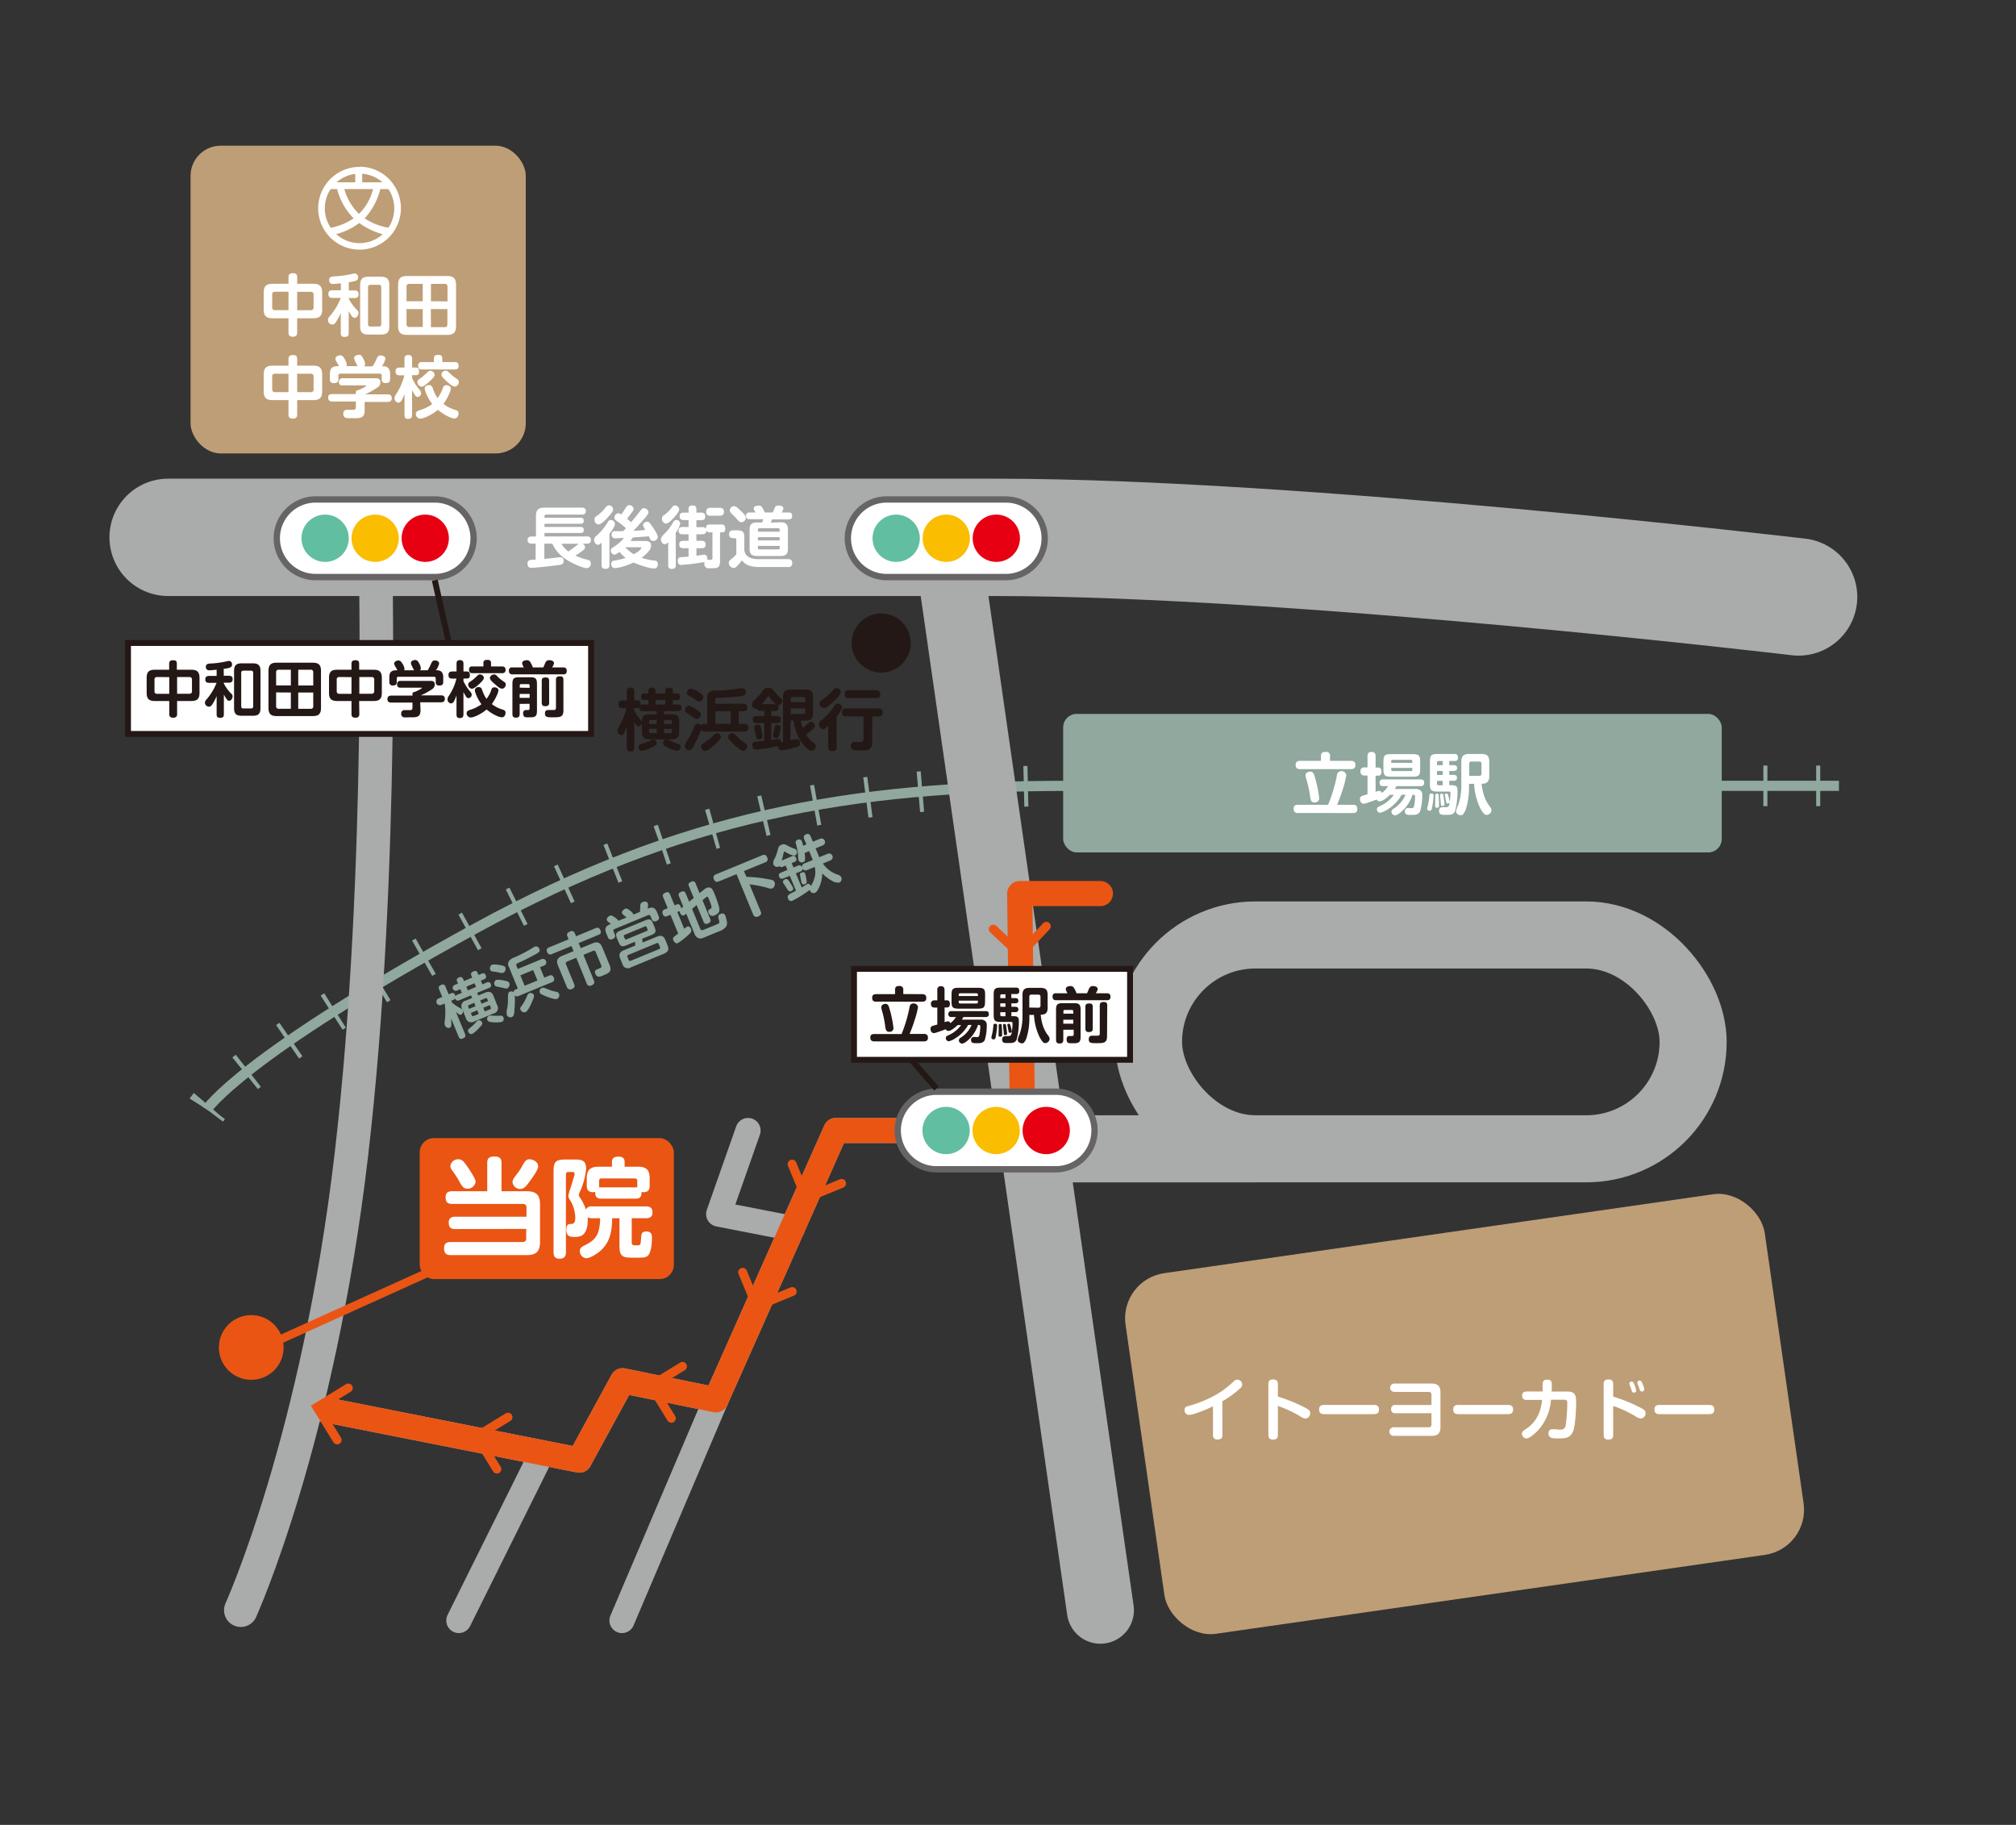 <svg xmlns="http://www.w3.org/2000/svg" viewBox="0 0 580.51 525.45"><rect x="0" y="0" width="580.51" height="525.45" fill="#333333" stroke="none"/><defs><style>.cls-1,.cls-10,.cls-12,.cls-2,.cls-20,.cls-3,.cls-5,.cls-6,.cls-7,.cls-9{fill:none;}.cls-1,.cls-5,.cls-6,.cls-7{stroke:#aaabab;}.cls-1,.cls-10,.cls-5,.cls-6,.cls-7,.cls-9{stroke-linecap:round;}.cls-1,.cls-9{stroke-linejoin:round;stroke-width:7.24px;}.cls-2,.cls-3{stroke:#90a89e;}.cls-10,.cls-12,.cls-13,.cls-2,.cls-20,.cls-3,.cls-5,.cls-6,.cls-7{stroke-miterlimit:10;}.cls-2{stroke-width:2.93px;}.cls-3{stroke-width:11.7px;stroke-dasharray:1.17 14.04;}.cls-4{fill:#90a89e;}.cls-5{stroke-width:33.79px;}.cls-6{stroke-width:19.31px;}.cls-7{stroke-width:9.66px;}.cls-8{fill:#be9e76;}.cls-10,.cls-12,.cls-9{stroke:#ea5514;}.cls-10{stroke-width:2.56px;}.cls-11{fill:#ea5514;}.cls-12{stroke-width:2.41px;}.cls-13,.cls-14{fill:#fff;}.cls-13,.cls-20{stroke:#231815;}.cls-13{stroke-width:1.69px;}.cls-15{fill:#666464;}.cls-16{fill:#61bea1;}.cls-17{fill:#fabd00;}.cls-18{fill:#e60012;}.cls-19{fill:#231815;}.cls-20{stroke-width:1.7px;}</style></defs><g id="デザイン"><polyline class="cls-1" points="228.12 353.7 206.94 349.57 215.4 325.51"/><line class="cls-1" x1="206.14" y1="403.06" x2="179.1" y2="466.6"/><line class="cls-1" x1="155.29" y1="419.97" x2="132.12" y2="466.6"/><path class="cls-2" d="M59.55,319.44s9.56-15.09,77.73-52.32c58.88-32.16,107.2-40.85,170.79-40.85H529.53"/><path class="cls-3" d="M59.55,319.44s9.56-15.09,77.73-52.32c58.88-32.16,107.2-40.85,170.79-40.85H529.53"/><rect class="cls-4" x="306.14" y="205.56" width="189.64" height="39.88" rx="3.89"/><path class="cls-5" d="M48.41,154.72H286.84c86.56,0,231.07,17.16,231.07,17.16"/><line class="cls-6" x1="272.43" y1="154.62" x2="316.86" y2="463.63"/><path class="cls-7" d="M108,154.72s2.8,95.23-6.8,177.57S69.34,463.63,69.34,463.63"/><polyline class="cls-1" points="89.61 405.12 166.82 420.41 179.28 397.57 206.14 403.06 240.67 325.51 280.03 325.51"/><rect class="cls-6" x="330.72" y="269.21" width="156.82" height="61.57" rx="30.78"/><line class="cls-6" x1="361.5" y1="330.78" x2="301.47" y2="330.78"/><rect class="cls-8" x="328.77" y="354.67" width="185.94" height="104.9" rx="13.13" transform="translate(-53.65 64.17) rotate(-8.18)"/><rect class="cls-8" x="54.87" y="41.95" width="96.53" height="88.61" rx="8.69"/><polyline class="cls-9" points="316.86 257.29 293.63 257.29 294.45 325.51 293.65 325.51 240.67 325.51 206.14 403.06 179.28 397.57 166.82 420.41 95.8 406.34"/><polyline class="cls-10" points="286.01 267.53 293.71 274.77 301.29 266.71"/><polyline class="cls-10" points="228.08 335.19 232.11 344.96 242.34 340.74"/><polyline class="cls-10" points="213.85 366.33 217.88 376.1 228.12 371.88"/><polyline class="cls-10" points="196.53 393.42 187.52 398.95 193.31 408.38"/><polyline class="cls-10" points="146.29 408.04 137.28 413.57 143.08 423"/><polyline class="cls-10" points="100.3 399.64 91.29 405.17 97.09 414.61"/><circle class="cls-11" cx="72.35" cy="387.98" r="9.32"/><rect class="cls-11" x="120.85" y="327.7" width="73.18" height="40.59" rx="4.09"/><line class="cls-12" x1="124.91" y1="365.67" x2="78.79" y2="386.53"/></g><g id="文字"><rect class="cls-13" x="245.91" y="278.97" width="79.49" height="26.18"/><path class="cls-14" d="M90.87,166.15a11.17,11.17,0,0,1,0-22.34H125.2a11.17,11.17,0,0,1,0,22.34Z"/><path class="cls-15" d="M125.2,144.72a10.26,10.26,0,0,1,0,20.52H90.87a10.26,10.26,0,0,1,0-20.52H125.2m0-1.82H90.87A12.11,12.11,0,0,0,78.79,155h0a12.11,12.11,0,0,0,12.08,12.08H125.2A12.11,12.11,0,0,0,137.28,155h0A12.11,12.11,0,0,0,125.2,142.9Z"/><circle class="cls-16" cx="93.62" cy="154.98" r="6.81"/><circle class="cls-17" cx="108.03" cy="154.98" r="6.81"/><circle class="cls-18" cx="122.45" cy="154.98" r="6.81"/><path class="cls-14" d="M255.31,166.15a11.17,11.17,0,0,1,0-22.34h34.34a11.17,11.17,0,1,1,0,22.34Z"/><path class="cls-15" d="M289.65,144.72a10.26,10.26,0,0,1,0,20.52H255.31a10.26,10.26,0,1,1,0-20.52h34.34m0-1.82H255.31A12.11,12.11,0,0,0,243.23,155h0a12.11,12.11,0,0,0,12.08,12.08h34.34A12.11,12.11,0,0,0,301.73,155h0a12.12,12.12,0,0,0-12.08-12.08Z"/><circle class="cls-16" cx="258.06" cy="154.98" r="6.81"/><circle class="cls-17" cx="272.48" cy="154.98" r="6.81"/><circle class="cls-18" cx="286.89" cy="154.98" r="6.81"/><path class="cls-14" d="M269.67,336.68a11.17,11.17,0,0,1,0-22.34H304a11.17,11.17,0,0,1,0,22.34Z"/><path class="cls-15" d="M304,315.25a10.26,10.26,0,0,1,0,20.52H269.67a10.26,10.26,0,0,1,0-20.52H304m0-1.82H269.67a12.11,12.11,0,0,0-12.08,12.08h0a12.12,12.12,0,0,0,12.08,12.08H304a12.11,12.11,0,0,0,12.08-12.08h0A12.11,12.11,0,0,0,304,313.43Z"/><circle class="cls-16" cx="272.43" cy="325.51" r="6.81"/><circle class="cls-17" cx="286.84" cy="325.51" r="6.81"/><circle class="cls-18" cx="301.26" cy="325.51" r="6.81"/><path class="cls-19" d="M261.92,289.93a1.05,1.05,0,0,1,1.13-1,1.17,1.17,0,0,1,1.28,1.1,23.24,23.24,0,0,1-1,3.81c-.45,1.49-.82,2.4-1.4,3.86h4.1c.77,0,1.17.29,1.17,1.1s-.47,1.05-1.17,1.05H251.78c-.78,0-1.17-.32-1.17-1.12s.46-1,1.17-1h7.83A40.47,40.47,0,0,0,261.92,289.93Zm3.64-3.68c.77,0,1.17.32,1.17,1.12s-.47,1.05-1.17,1.05H252.31c-.77,0-1.17-.31-1.17-1.12s.45-1.05,1.17-1.05h5.42V285c0-.88.44-1.11,1.26-1.11A1,1,0,0,1,260.1,285v1.22Zm-9.42,4.22a32.43,32.43,0,0,1,1.14,5.55,1.08,1.08,0,0,1-1.19,1.08c-.88,0-1.07-.43-1.26-2.12a30.1,30.1,0,0,0-1-4.44,2.73,2.73,0,0,1-.07-.51c0-.63.67-1,1.21-1C255.74,289.07,255.91,289.66,256.14,290.47Z"/><path class="cls-19" d="M275.29,298.82a5.94,5.94,0,0,1-2.09,1,.91.91,0,0,1-.85-.93c0-.44.26-.59.61-.75a8.85,8.85,0,0,0,3.8-3h-1a9.29,9.29,0,0,1-1.68,1.35,2.08,2.08,0,0,1-1,.35.84.84,0,0,1-.77-.5c-.33.15-1.41.55-2.27.83a5.85,5.85,0,0,1-1.1.3c-.69,0-1-.63-1-1.25a.79.79,0,0,1,.57-.82c.35-.12.84-.24,1.39-.4v-4.89h-.83c-.7,0-1-.4-1-1.08a.92.92,0,0,1,1-1h.83v-3a.94.94,0,0,1,1.08-1.07c.72,0,1,.41,1,1.07v3h.73c.56,0,.82.43.82,1,0,.8-.4,1.06-.82,1.06H272v4.24a3.24,3.24,0,0,1,.91-.25.73.73,0,0,1,.75.53,6.79,6.79,0,0,0,1.61-1.77H274c-.58,0-.93-.24-.93-.85s.35-.86.93-.86h9.82c.57,0,.92.24.92.86s-.35.85-.92.85H277.4a4.44,4.44,0,0,1-.42.74h5.22a2,2,0,0,1,1.45.37,1.43,1.43,0,0,1,.49,1.24,14.09,14.09,0,0,1-.57,4.25c-.42.86-1.25.93-2.05.93h-.47c-.67,0-1.44,0-1.44-.93a.79.79,0,0,1,.77-.87c.28,0,.77.05,1,.05.49,0,.59-.37.68-.77a14.14,14.14,0,0,0,.21-2.24c0-.49-.23-.49-.51-.49h-.14a10,10,0,0,1-2.62,4.15c-.46.43-1.32,1.2-1.95,1.2a.93.93,0,0,1-.94-.91.92.92,0,0,1,.51-.77,7.89,7.89,0,0,0,2.36-2.24,8.74,8.74,0,0,0,.79-1.43h-1A10.23,10.23,0,0,1,275.29,298.82Zm8.35-10.4c0,1.61-.35,2-2,2H276c-1.61,0-2-.35-2-2v-2c0-1.61.35-2,2-2h5.67c1.62,0,2,.35,2,2Zm-2.05-2a.37.37,0,0,0-.42-.42H276.5a.37.37,0,0,0-.43.42v.37h5.52Zm-5.52,1.7v.4a.37.37,0,0,0,.43.42h4.67a.37.37,0,0,0,.42-.42v-.4Z"/><path class="cls-19" d="M287.13,295.3a23.13,23.13,0,0,1-.42,3.29c-.07.35-.15.68-.61.68a.58.58,0,0,1-.64-.52,2.49,2.49,0,0,1,.08-.42,16.79,16.79,0,0,0,.51-3.08c0-.35.19-.48.53-.48S287.13,294.92,287.13,295.3Zm4.1-7.91h1.14c.52,0,.87.19.87.75s-.36.75-.87.75h-1.14v1h1.12c.53,0,.89.19.89.77s-.38.77-.89.77h-1.12v1.16h.53c1.06,0,1.62.15,1.62,1.36a20.24,20.24,0,0,1-.61,5.3c-.4,1-1.22,1.07-2.17,1.07h-.68c-.75,0-1.35-.09-1.35-1s.6-1,1.17-1h.67c.59,0,.8-.35.93-1a19.77,19.77,0,0,0,.22-2.68c0-.3-.17-.39-.43-.39h-3c-1.61,0-2-.34-2-2v-5.88c0-1.61.35-2,2-2h4.44c.69,0,.93.3.93,1s-.33.85-.93.85h-1.38Zm-3.18,7.44c.33,0,.38.14.41.44a22,22,0,0,1,.09,2.29,5.15,5.15,0,0,1,0,.58c0,.21-.18.35-.55.35s-.47-.13-.47-.42c0-.11.05-1.35.05-2.16v-.64C287.57,295,287.63,294.83,288.05,294.83Zm1.48-8.53h-1.08a.37.37,0,0,0-.42.42v.67h1.5Zm-1.5,2.59v1h1.5v-1Zm0,2.56v.72a.39.39,0,0,0,.42.44h1.08v-1.16Zm1.22,3.38c.37,0,.39.12.49.8.06.3.25,1.72.25,2s-.25.42-.53.42-.42-.17-.43-.49c0-.57-.13-1.48-.18-2,0-.17,0-.35,0-.4C288.82,294.92,289,294.83,289.25,294.83Zm1.68.36a15.73,15.73,0,0,1,.44,1.77.47.47,0,0,1-.52.42c-.3,0-.39-.14-.48-.63-.05-.31-.12-.68-.26-1.4a2.11,2.11,0,0,1-.05-.28c0-.22.28-.3.45-.3S290.85,294.88,290.93,295.19Zm9.17-.57a9.94,9.94,0,0,0,1.88,3.76,1.44,1.44,0,0,1,.26.74,1.31,1.31,0,0,1-1.28,1.22.89.89,0,0,1-.63-.26,7.73,7.73,0,0,1-1-1.51,16.75,16.75,0,0,1-1.59-6.35h-1.33v.89a19,19,0,0,1-.74,5.45,3.9,3.9,0,0,1-.87,1.69.81.81,0,0,1-.53.16c-.52,0-1.22-.38-1.22-1a6.68,6.68,0,0,1,.57-1.7,15.53,15.53,0,0,0,.81-4.93v-6.34c0-1.45.56-2,2-2h3.24c1.47,0,2,.58,2,2v3.73c0,1.43-.56,2-2,2A16.52,16.52,0,0,0,300.1,294.62ZM299,290.15c.42,0,.61-.19.61-.59V287a.54.54,0,0,0-.61-.61h-2a.54.54,0,0,0-.61.61v3.11Z"/><path class="cls-19" d="M306.89,284.82c0-.7.76-.9,1.32-.9a1.08,1.08,0,0,1,1.05.56A7.7,7.7,0,0,1,310,286h3a6.91,6.91,0,0,0,.36-.79c.34-.84.53-1.29,1.39-1.29.58,0,1.34.21,1.34.92a3.42,3.42,0,0,1-.56,1.16h3.24c.65,0,1,.3,1,1s-.33,1-1,1H304.09c-.64,0-1-.29-1-1a.85.85,0,0,1,1-1h3.29A3.69,3.69,0,0,1,306.89,284.82Zm-.71,11.67v2.91c0,.78-.32,1.06-1.09,1.06s-1-.38-1-1.06v-8.56c0-1.63.35-2,2-2h3.07c1.61,0,2,.37,2,2v7.54c0,1.49-.28,2-1.84,2h-1.05c-.42,0-1.14,0-1.14-1.08s.61-1,1-1h.55c.45,0,.49-.28.49-.42v-1.38Zm2.87-4.62v-.65a.37.37,0,0,0-.42-.42h-2a.37.37,0,0,0-.42.42v.65Zm-2.87,1.75v1.14h2.87v-1.14Zm8.48,2.54c0,.79-.4,1-1.12,1s-1-.28-1-1v-6.29c0-.76.4-.94,1.12-.94s1,.26,1,.94Zm4.12,2.15c0,2-.88,2.05-3,2.05-1.57,0-2.27,0-2.27-1.1,0-.67.28-1.05,1-1.05l1.48,0c.46,0,.69-.1.69-.59v-8.11c0-.8.42-1,1.15-1s1,.26,1,1Z"/><rect class="cls-13" x="36.86" y="185.14" width="133.34" height="26.18"/><path class="cls-19" d="M51,205.6c0,.79-.42,1.05-1.16,1.05s-1.1-.33-1.1-1.05v-3.76H44.58c-1.7,0-2.35-.65-2.35-2.35v-4.3c0-1.7.65-2.35,2.35-2.35h4.13v-1.73c0-.82.45-1,1.21-1s1,.31,1,1v1.73h4.18c1.7,0,2.35.65,2.35,2.35v4.3c0,1.7-.65,2.35-2.35,2.35H51Zm-5.74-10.66a.67.67,0,0,0-.77.77V199a.68.68,0,0,0,.77.77h3.48v-4.81Zm9.27,4.81a.67.67,0,0,0,.75-.77v-3.27c0-.52-.24-.77-.75-.77H51v4.81Z"/><path class="cls-19" d="M64.44,194.57h1.47c.7,0,1.09.28,1.09,1s-.42,1-1.09,1H64.44v.19a11.66,11.66,0,0,0,2.12,2.94,1,1,0,0,1,.42.82c0,.56-.4,1.25-1,1.25-.43,0-.68-.39-.89-.7a11.84,11.84,0,0,1-.63-1.09v5.76c0,.75-.38.95-1.08.95s-1-.28-1-.95v-5.3a15.88,15.88,0,0,1-1.21,2.31c-.23.35-.51.73-1,.73A1.21,1.21,0,0,1,59,202.33a1.58,1.58,0,0,1,.52-1,16.54,16.54,0,0,0,2.84-4.72H60.21c-.74,0-1.09-.28-1.09-1s.42-1,1.09-1h2.17v-1.78c-.53.05-1.61.17-2.1.17a.91.91,0,0,1-1-1c0-1,.88-.93,2.19-1a26.14,26.14,0,0,0,3.85-.6,4.17,4.17,0,0,1,.6-.1.93.93,0,0,1,.89,1.05c0,.84-.65,1-2.4,1.24ZM75,203.92c0,1.58-.61,2.17-2.18,2.17H69.57c-1.56,0-2.17-.59-2.17-2.17V193.19c0-1.57.61-2.19,2.17-2.19h3.26c1.55,0,2.18.62,2.18,2.19Zm-4.9-10.82a.58.58,0,0,0-.64.65v9.59a.57.57,0,0,0,.64.65h2.16a.57.57,0,0,0,.64-.65v-9.59a.57.57,0,0,0-.64-.65Z"/><path class="cls-19" d="M92.43,203.83c0,1.68-.65,2.35-2.35,2.35H79.65c-1.68,0-2.34-.67-2.34-2.35V193.16c0-1.68.66-2.35,2.34-2.35H90.08c1.68,0,2.35.67,2.35,2.35Zm-8.68-11H80.28a.68.68,0,0,0-.77.77v3.76h4.24Zm-4.24,6.54v3.94a.68.68,0,0,0,.77.77h3.47V199.4Zm10.69-2v-3.76a.67.67,0,0,0-.75-.77H85.88v4.53Zm-4.32,6.72h3.57a.67.67,0,0,0,.75-.77V199.4H85.88Z"/><path class="cls-19" d="M103.47,205.6c0,.79-.42,1.05-1.16,1.05s-1.1-.33-1.1-1.05v-3.76H97.08c-1.7,0-2.34-.65-2.34-2.35v-4.3c0-1.7.64-2.35,2.34-2.35h4.13v-1.73c0-.82.46-1,1.21-1s1,.31,1,1v1.73h4.18c1.7,0,2.35.65,2.35,2.35v4.3c0,1.7-.65,2.35-2.35,2.35h-4.18Zm-5.74-10.66a.67.67,0,0,0-.77.77V199a.68.68,0,0,0,.77.77h3.48v-4.81Zm9.27,4.81a.68.68,0,0,0,.76-.77v-3.27a.67.67,0,0,0-.76-.77h-3.53v4.81Z"/><path class="cls-19" d="M121.09,204.44c0,1.65-.63,2.07-2.18,2.1H117.7a11.4,11.4,0,0,1-1.49,0,1,1,0,0,1-.68-1.08.91.91,0,0,1,1-1l1.44,0c.63,0,.8-.14.8-.77v-1.4h-6.14c-.7,0-1.07-.3-1.07-1s.42-1,1.07-1h6.14v-.45c0-.44.28-.6.69-.62,1.52-.68,2-1,2-1.12s-.21-.1-.26-.1h-5.94c-.63,0-.92-.32-.92-.95a.89.89,0,0,1,.94-1h8.53c.59,0,1.38,0,1.38,1s-.63,1.3-1.28,1.72a18.53,18.53,0,0,1-2.75,1.45H127c.7,0,1.09.28,1.09,1s-.44,1-1.09,1h-6ZM119.26,193a11,11,0,0,1-.69-1.33,1.82,1.82,0,0,1-.24-.79c0-.59.75-.85,1.24-.85s.81.36,1.07.87a3.53,3.53,0,0,1,.54,1.49.68.68,0,0,1-.26.61h2.24c.31-.54.61-1.1.87-1.68.35-.8.51-1.15,1.18-1.15s1.24.29,1.24.92a5.21,5.21,0,0,1-.93,1.91H126a1.65,1.65,0,0,1,1.28.6,2.45,2.45,0,0,1,.35,1.41v1.3c0,.82-.37,1.07-1.16,1.07s-1-.35-1-1.05v-.95a.46.46,0,0,0-.51-.51h-10.2a.45.45,0,0,0-.51.51v.93c0,.82-.37,1.07-1.14,1.07a.92.92,0,0,1-1-1.05V195c0-1.45.58-2,2-2h.33c-.13-.28-.28-.54-.43-.8a2.57,2.57,0,0,1-.51-1.14c0-.56.73-.89,1.23-.89s.87.43,1.15.92a3.67,3.67,0,0,1,.6,1.47.78.78,0,0,1-.13.44Z"/><path class="cls-19" d="M135.39,199.12a1.4,1.4,0,0,1,.44.9,1,1,0,0,1-.93,1,.77.77,0,0,1-.65-.37,12.06,12.06,0,0,1-.8-1.4v6.44c0,.79-.32,1.07-1.07,1.07s-.93-.42-.93-1.07v-5.42a15.08,15.08,0,0,1-.7,1.61,1.07,1.07,0,0,1-.89.66,1.15,1.15,0,0,1-1-1.15,1.8,1.8,0,0,1,.36-1,15.2,15.2,0,0,0,2.21-5h-1.23c-.75,0-1.06-.31-1.06-1.05s.4-1,1.06-1h1.26v-2.22c0-.75.28-1.05,1-1.05s1,.38,1,1.05v2.22h.91c.75,0,.93.4.93,1.09s-.28.94-.93.94h-.91v.77A13.11,13.11,0,0,0,135.39,199.12Zm6-.28c.17-.54.35-.94,1-.94.45,0,1.13.28,1.13.82a3.28,3.28,0,0,1-.24,1,14,14,0,0,1-1.66,3,9.34,9.34,0,0,0,3,1.56c.53.16.95.3.95.93s-.33,1.33-1.07,1.33a3.69,3.69,0,0,1-1.38-.39,12,12,0,0,1-3-1.87,12.13,12.13,0,0,1-3.58,2.1,3.27,3.27,0,0,1-1,.21,1.19,1.19,0,0,1-1.17-1.24c0-.55.37-.77,1.12-1a10.71,10.71,0,0,0,3.15-1.58,12.33,12.33,0,0,1-1.77-3.37,2.23,2.23,0,0,1-.14-.67,1,1,0,0,1,1.12-.89c.62,0,.83.35,1,.86a9.6,9.6,0,0,0,1.24,2.53A9.54,9.54,0,0,0,141.43,198.84Zm-2.08-3.62a1.06,1.06,0,0,1-.28.65,11.78,11.78,0,0,1-1.21,1.24c-.53.47-1.4,1.21-1.93,1.21a1.23,1.23,0,0,1-1.08-1.17c0-.48.19-.62,1-1.16a10.93,10.93,0,0,0,1.26-1.07c.56-.56.75-.73,1.1-.73A1.14,1.14,0,0,1,139.35,195.22Zm5.27-3.32c.71,0,1,.33,1,1s-.36.93-1,.93H136c-.68,0-.94-.34-.94-1a.82.82,0,0,1,.94-.94h3.2v-1c0-.78.53-.89,1.19-.89s1,.25,1,.89v1Zm-1.28,2.95a13,13,0,0,0,1.85,1.47.88.88,0,0,1,.48.83,1.21,1.21,0,0,1-1,1.15,2,2,0,0,1-1-.38c-.37-.25-.74-.62-1.08-.9a8.54,8.54,0,0,1-1.07-1,1.56,1.56,0,0,1-.42-.8,1.13,1.13,0,0,1,1.15-1C142.64,194.15,142.83,194.35,143.34,194.85Z"/><path class="cls-19" d="M150.35,191c0-.7.76-.9,1.32-.9a1.08,1.08,0,0,1,1.05.56,7.7,7.7,0,0,1,.71,1.51h3c.14-.26.26-.53.37-.79.33-.84.52-1.29,1.38-1.29.58,0,1.35.21,1.35.92a3.64,3.64,0,0,1-.56,1.16h3.23c.65,0,1,.3,1,1s-.33,1-1,1H147.55c-.64,0-1-.29-1-1a.85.85,0,0,1,1-1h3.29A3.69,3.69,0,0,1,150.35,191Zm-.71,11.67v2.9c0,.79-.32,1.07-1.09,1.07s-1-.38-1-1.07V197c0-1.63.35-2,2-2h3.07c1.61,0,2,.37,2,2v7.54c0,1.49-.28,2-1.84,2h-1c-.42,0-1.14,0-1.14-1.09a.84.84,0,0,1,1-1H152c.45,0,.49-.28.49-.42v-1.38Zm2.87-4.62v-.65a.37.37,0,0,0-.42-.42h-2a.37.37,0,0,0-.42.42V198Zm-2.87,1.75v1.14h2.87v-1.14Zm8.49,2.54c0,.78-.41,1-1.13,1s-1-.28-1-1V196c0-.77.4-.94,1.12-.94s1,.26,1,.94Zm4.11,2.15c0,2-.88,2.05-3.05,2.05-1.57,0-2.27,0-2.27-1.11,0-.66.28-1,1-1l1.49,0c.45,0,.68-.11.68-.6v-8.1c0-.8.42-1,1.15-1s1,.26,1,1Z"/><path class="cls-14" d="M168.47,157.56c0,.5-.5.87-1.27,1.41-.49.34-1,.69-1.51,1a17.52,17.52,0,0,0,3.61,1.24c.58.15.81.36.81,1a1.22,1.22,0,0,1-1.15,1.37c-1.36,0-4.76-1.7-5.92-2.49a10.42,10.42,0,0,1-4-4.56h-2.29v4.41c.75-.06,4.34-.49,4.55-.49.72,0,1,.43,1,1.12s-.35.93-1,1.05c-1.7.27-6.84.87-8.4.87-.72,0-1-.58-1-1.22,0-1.18.91-1.06,2.34-1.14v-4.6H153.1c-.74,0-1.18-.29-1.18-1.06s.52-1,1.18-1h1.23v-5.89c0-1.74.68-2.41,2.4-2.41h10.82c.67,0,1.15.25,1.15,1s-.48,1-1.15,1h-10.2a.5.5,0,0,0-.56.58v.32h10.37c.64,0,.93.26.93.91s-.35.83-.93.83H156.79v.91H167.1c.66,0,1,.21,1,.91s-.37.83-1,.83H156.79v1H169c.76,0,1.16.27,1.16,1.07s-.5,1-1.16,1H167.7A1.22,1.22,0,0,1,168.47,157.56Zm-6.8-1a7,7,0,0,0,2,2.22c1.24-.85,1.68-1.21,2.69-2a2.43,2.43,0,0,1,.31-.21Z"/><path class="cls-14" d="M175.48,162.73c0,.83-.41,1.05-1.18,1.05s-1.08-.31-1.08-1.05v-6.47c-.43.39-.7.6-1.06.6-.7,0-1.09-.77-1.09-1.39a1.44,1.44,0,0,1,.58-1.12,15.6,15.6,0,0,0,3.38-4.06,1,1,0,0,1,.85-.58,1.21,1.21,0,0,1,1.18,1.16,2.82,2.82,0,0,1-.46,1.22,18,18,0,0,1-1.12,1.62Zm1.06-16a1.14,1.14,0,0,1-.27.71,21.29,21.29,0,0,1-1.43,1.74,11.52,11.52,0,0,1-1.39,1.29,2.3,2.3,0,0,1-1.08.55,1.32,1.32,0,0,1-1.18-1.38,1,1,0,0,1,.54-1,12.59,12.59,0,0,0,2.78-2.67,1.2,1.2,0,0,1,.85-.48A1.23,1.23,0,0,1,176.54,146.76Zm.87,3.13a.92.92,0,0,1-.48-.83,1.23,1.23,0,0,1,1.14-1.24,1.38,1.38,0,0,1,.81.35,21.8,21.8,0,0,0,1.23-1.82c.39-.62.6-.87,1.07-.87a1.21,1.21,0,0,1,1.27,1.08c0,.33-.21.64-.66,1.22s-.81,1.1-1.23,1.62c.38.31.77.66,1.16,1,.69-.79,1.35-1.62,2-2.45l.79-1c.33-.4.5-.6.87-.6a1.33,1.33,0,0,1,1.35,1.18c0,.58-.95,1.55-1.33,2-1,1.12-1.95,2.26-3,3.32,1.16,0,2.3-.13,3.46-.23a3.31,3.31,0,0,1-.69-1.37c0-.6.67-1,1.21-1s.93.59,1.47,1.41a16.61,16.61,0,0,1,1.06,1.66,3.37,3.37,0,0,1,.51,1.35,1.26,1.26,0,0,1-1.34,1.1c-.56,0-.77-.31-1-.79l-.25-.54c-1.53.15-3.06.25-4.6.35a9.25,9.25,0,0,1-.68,1h4.16c.9,0,1.77.21,1.77,1.31a2.67,2.67,0,0,1-.58,1.53,10.4,10.4,0,0,1-2.18,2,16.66,16.66,0,0,0,3.61.79c.64.06,1.1.25,1.1,1.06,0,.62-.3,1.24-1.08,1.24a8.32,8.32,0,0,1-1.54-.23,28.52,28.52,0,0,1-4.37-1.49,22,22,0,0,1-4,1.41,6.63,6.63,0,0,1-1.43.19,1.05,1.05,0,0,1-1-1.18c0-.69.38-.94,1-1a17.19,17.19,0,0,0,3.15-.75,12.72,12.72,0,0,1-1.78-1.74,3.33,3.33,0,0,1-1.5.81,1.18,1.18,0,0,1-1-1.22c0-.46.27-.65.64-.89a11.16,11.16,0,0,0,3.11-2.7c-.81,0-1.62.1-2.43.1a1,1,0,0,1-1.1-1.1c0-.55.23-.91.79-.95.35,0,2.05,0,2.53,0l.83-.85A23.37,23.37,0,0,0,177.41,149.89Zm6.92,8.44a1.2,1.2,0,0,0,.34-.5c0-.2-.19-.22-.31-.22H180a16,16,0,0,0,2.47,2A8.31,8.31,0,0,0,184.33,158.33Z"/><path class="cls-14" d="M194.61,162.75c0,.79-.36,1.05-1.14,1.05a.92.92,0,0,1-1.06-1.05v-6.6c-.38.36-.62.54-1,.54-.7,0-1.09-.78-1.09-1.38s.47-1.12,1.34-1.95a13.68,13.68,0,0,0,2.22-3.07,1,1,0,0,1,.87-.56,1.08,1.08,0,0,1,1.12,1.05,8.65,8.65,0,0,1-1.3,2.64Zm.95-16c0,.58-1.08,1.85-1.51,2.3-.54.62-1.6,1.7-2.28,1.7a1.3,1.3,0,0,1-1.15-1.37,1,1,0,0,1,.5-1,10,10,0,0,0,2.45-2.4,1,1,0,0,1,.79-.44A1.2,1.2,0,0,1,195.56,146.74Zm7.71,5.37c0-.7.33-1.1,1-1.1h3.5c.87,0,1.06.46,1.06,1.25,0,.49-.15,1-.75,1h-.74v8.17c0,2.08-.73,2.18-2.45,2.18h-.68a1.2,1.2,0,0,1-1.39-1.37,1.61,1.61,0,0,1,.06-.44,61.43,61.43,0,0,1-6.72.86c-.75,0-1-.56-1-1.25a.89.89,0,0,1,.92-1c.56,0,1.35-.09,2.19-.15v-2.42h-1.49c-.79,0-1.18-.32-1.18-1.14s.46-1,1.18-1h1.49v-1.87h-1.7c-.78,0-1.18-.31-1.18-1.1s.48-1,1.18-1h1.7v-2h-1.38c-.79,0-1.18-.33-1.18-1.14s.47-1,1.18-1h1.38v-1.06c0-.8.44-1,1.15-1s1.11.29,1.11,1v1.06h1.37c.79,0,1.18.31,1.18,1.12s-.47,1.06-1.18,1.06h-1.37v2h1.68a1,1,0,0,1,1.06.53Zm-1.06,1.72h-1.68v1.87H202c.8,0,1.18.33,1.18,1.14s-.46,1-1.18,1h-1.46v2.17c.48-.08,2-.31,2.22-.31.65,0,.91.54.91,1.12a.93.93,0,0,1,0,.33,1.83,1.83,0,0,1,.34,0h.62c.45,0,.52-.12.52-.56v-7.32h-.79a.86.86,0,0,1-.94-.54C203.37,153.54,203,153.83,202.21,153.83Zm2.33-5.35a1,1,0,0,1-1.17-1.18c0-.77.44-1.1,1.17-1.1h2.75c.75,0,1.17.33,1.17,1.14s-.42,1.12-1.17,1.14Z"/><path class="cls-14" d="M218.27,161H227a1,1,0,0,1,1.12,1.1,1,1,0,0,1-1.16,1.16h-8.48a9.46,9.46,0,0,1-2.85-.42,4.41,4.41,0,0,1-2-1.51,13.19,13.19,0,0,1-1.51,1.78,1.26,1.26,0,0,1-.91.42,1.51,1.51,0,0,1-1.35-1.45c0-.48.19-.71,1.16-1.46a9.72,9.72,0,0,0,1-1v-4.09c0-.31-.09-.58-.44-.58H211c-.77,0-1.06-.47-1.06-1.18s.46-1.07,1.17-1.07h1.05c1.77,0,2.16.41,2.16,2.17v3.34C214.47,160.42,216.44,161,218.27,161Zm-6-14.85c.41.33.8.69,1.18,1.06.66.66,1.33,1.31,1.33,1.87a1.34,1.34,0,0,1-1.31,1.28c-.42,0-.75-.27-1.18-.79a13.58,13.58,0,0,0-1.23-1.28c-.7-.69-.89-.92-.89-1.27a1.21,1.21,0,0,1,2.1-.87Zm12.5,4.23c1.51,0,2.11.58,2.11,2.08V158c0,1.49-.6,2.09-2.11,2.09h-6.84c-1.48,0-2.08-.6-2.08-2.09v-5.49c0-1.5.6-2.08,2.08-2.08h1.53c.12-.31.21-.62.31-.93h-3.94c-.74,0-1-.31-1-1s.37-.95,1-.95h1.72c-.41-.71-.52-.93-.52-1.16,0-.62.86-.81,1.35-.81a1.06,1.06,0,0,1,1,.39,10.33,10.33,0,0,1,.83,1.58h2.3a9.79,9.79,0,0,0,.52-1.22c.22-.56.45-.77,1.2-.77.54,0,1.35.19,1.35.85a3.31,3.31,0,0,1-.48,1.14h2c.7,0,1,.29,1,1s-.35,1-1,1h-4.81a7,7,0,0,1-.35.93Zm-.25,2.18a.4.4,0,0,0-.46-.46H218.7a.41.41,0,0,0-.47.46v.52h6.28Zm-6.28,2.11v.92h6.26v-.92Zm0,2.51v.56a.42.42,0,0,0,.47.46h5.35a.41.41,0,0,0,.46-.46v-.56Z"/><path class="cls-4" d="M131.63,286.44l1.35-.56-.44-1.07-.89.37a.88.88,0,1,1-.66-1.62l.89-.36-.26-.62c-.24-.58,0-.94.57-1.16a.82.82,0,0,1,1.17.45l.25.61,2.36-1-.26-.63c-.26-.63.13-.94.67-1.17a.78.78,0,0,1,1.15.44l.25.61.91-.37a.78.78,0,0,1,1.19.51c.23.55,0,.89-.52,1.11l-.91.37.44,1.07,1.26-.52a.78.78,0,0,1,1.18.46c.22.55,0,.89-.53,1.11l-3.4,1.4.32.76,1.94-.8c1.26-.52,2-.22,2.47,1l1,2.51a1.61,1.61,0,0,1-1,2.48l-5.51,2.27a1.62,1.62,0,0,1-2.49-1l-1-2.5a1.61,1.61,0,0,1,1-2.49l1.81-.75-.32-.76L132.27,288c-.52.22-.93.14-1.15-.41a.21.21,0,0,1,0-.12,1,1,0,0,1-.46.36l-.71.29.24.6a14.55,14.55,0,0,0,2.5,1.64,1,1,0,0,1,.52.49,1,1,0,0,1-.44,1.31c-.36.15-.8-.18-1.49-.8l2.63,6.37c.28.68,0,1-.62,1.26a.81.81,0,0,1-1.23-.5l-2.16-5.25c.12,1.8.16,2.46-.42,2.7a1.1,1.1,0,0,1-1.36-.72,1.82,1.82,0,0,1-.08-1,18,18,0,0,0,0-5.28l-1,.41a1,1,0,1,1-.76-1.86l1.07-.44-.91-2.2c-.28-.68,0-1,.61-1.27a.81.81,0,0,1,1.23.51l.91,2.2.71-.29c.62-.26,1,.06,1.18.61a.9.9,0,0,1,.08.23A1,1,0,0,1,131.63,286.44Zm2.65-2.34.44,1.07,2.36-1-.44-1.06Zm1.29,11.68a9.2,9.2,0,0,0,1.36-1.3,2.13,2.13,0,0,1,.74-.68,1,1,0,0,1,1.16.58c.21.5-.19.91-1,1.74a9,9,0,0,1-1.8,1.56.93.93,0,0,1-1.2-.6C134.65,296.59,134.85,296.34,135.57,295.78Zm-.48-6.41a.39.39,0,0,0-.23.57l.23.54,1.84-.75-.39-1Zm.48,2.28.27.66a.37.37,0,0,0,.55.23l1.46-.6-.43-1.05Zm3.11-2.65,1.88-.77-.23-.55a.37.37,0,0,0-.55-.24l-1.49.61Zm.92,2.22,1.49-.61a.37.37,0,0,0,.22-.55l-.27-.66-1.88.77Zm2,3.08c-.54,0-1-.08-1.26-.58a.94.94,0,0,1,.51-1.25,2.94,2.94,0,0,1,1.11,0c.39,0,1.31,0,1.71,0,.7-.06,1.06-.06,1.28.47a.93.93,0,0,1-.49,1.3A8.86,8.86,0,0,1,141.6,294.3Z"/><path class="cls-4" d="M143.67,277.82c1.09.18,1.65.29,1.82.69a1.27,1.27,0,0,1-.48,1.55,2.1,2.1,0,0,1-1.19,0,12.08,12.08,0,0,0-1.48-.28c-.6-.05-1-.11-1.19-.55a1.19,1.19,0,0,1,.57-1.48A6.37,6.37,0,0,1,143.67,277.82Zm1.19,4.45c1,.19,1.62.34,1.8.78a1.27,1.27,0,0,1-.57,1.52c-.24.1-.5.07-1.12-.09s-1.25-.28-1.88-.4a.8.8,0,0,1-.69-.52,1.14,1.14,0,0,1,.52-1.43A6.38,6.38,0,0,1,144.86,282.27Zm3.54,2.67.71-.29-2.55-6.2a1.67,1.67,0,0,1,0-1.76,3.92,3.92,0,0,1,1.76-1.1,43.18,43.18,0,0,0,5.33-2.84,2.58,2.58,0,0,1,.37-.19,1,1,0,0,1,1.27.63c.27.66.06.94-.95,1.51-1.42.79-3.36,1.78-4.88,2.45l-.22.11c-.51.24-.73.34-.51.89l.36.85,6.71-2.77a1,1,0,1,1,.76,1.83l-1.07.44,1.24,3,1.34-.55a.92.92,0,0,1,1.39.52.94.94,0,0,1-.61,1.37l-9.56,3.95a.8.8,0,0,1-1.05-.2,29,29,0,0,1-.13,4.37c0,.89-.12,1.62-.69,1.86a1.13,1.13,0,0,1-1.47-.53,4.6,4.6,0,0,1,.12-2.06,14,14,0,0,0,.2-2.69c0-1.63.12-1.81.54-2a1.12,1.12,0,0,1,1.1.14A.73.73,0,0,1,148.4,284.94Zm5.26,2.38a20,20,0,0,1-.8,1.92c-.29.61-.94,1.94-1.57,2.2a1.16,1.16,0,0,1-1.4-.68.82.82,0,0,1,.15-.93,13.16,13.16,0,0,0,1.75-3.1,1.19,1.19,0,0,1,.62-.75,1.05,1.05,0,0,1,1.29.47A1.24,1.24,0,0,1,153.66,287.32Zm-3.83-6.49,1.24,3,3.69-1.52-1.24-3Zm6.24,3.62c.23-.1.54-.13,2,.51a10.76,10.76,0,0,0,1.87.56c.47.08.85.17,1,.56a1.16,1.16,0,0,1-.52,1.54c-.52.22-2.15-.34-2.71-.55a16.29,16.29,0,0,1-1.81-.8.94.94,0,0,1-.46-.48A1,1,0,0,1,156.07,284.45Z"/><path class="cls-4" d="M171,282.28c.32.78.05,1.14-.68,1.44a.92.92,0,0,1-1.38-.55l-3-7.4-2.6,1.08a.58.58,0,0,0-.35.84l2.34,5.68c.3.73,0,1.14-.67,1.41a1,1,0,0,1-1.42-.55l-2.55-6.18c-.59-1.44-.24-2.24,1.2-2.84l3.27-1.35-.61-1.47-5.63,2.32a.92.92,0,0,1-1.37-.61.9.9,0,0,1,.57-1.33l5.61-2.31-.36-.88c-.31-.76.14-1.09.78-1.36a.91.91,0,0,1,1.36.48l.36.88,5.66-2.34c.73-.3,1.08-.05,1.36.63a.87.87,0,0,1-.56,1.31l-5.71,2.36.61,1.47,3.38-1.39c1.44-.6,2.24-.26,2.83,1.18l2.1,5.08c.75,1.83-.19,2.29-1.72,2.92l-.45.18c-.76.32-1.49.48-1.92-.57-.35-.84,0-1.13.71-1.4l.55-.23c.47-.19.61-.37.41-.85l-1.56-3.77a.57.57,0,0,0-.84-.35l-2.71,1.11Z"/><path class="cls-4" d="M180.42,264.15c-.23-.17-.48-.37-.71-.56a1.92,1.92,0,0,1-.57-.61c-.2-.49.34-1.09.84-1.3s.77,0,1.43.51a3.55,3.55,0,0,1,.89.88.88.88,0,0,1,.06.28l1.92-.79c.07-.67.07-1.17.08-1.55,0-.74.13-1,.66-1.26s1.28-.24,1.53.36a4.26,4.26,0,0,1-.07,1.54l.36-.15c1.23-.5,1.91.09,2.37,1.2l.43,1.06c.31.74.08,1.14-.65,1.44a.92.92,0,0,1-1.35-.62l-.34-.81a.45.45,0,0,0-.66-.27l-9.69,4a.46.46,0,0,0-.28.67l.33.81c.32.76.07,1.12-.64,1.42a.9.9,0,0,1-1.34-.6l-.44-1.06c-.55-1.34-.25-2.07,1.1-2.62l.24-.1c-.2-.17-.43-.32-.63-.46a1.61,1.61,0,0,1-.52-.55c-.23-.55.32-1.13.81-1.33s.72-.05,1.41.44a3,3,0,0,1,1,.89.42.42,0,0,1,0,.15Zm2.42,7-2.4,1c-1.37.57-1.8.4-2.37-1l-.36-.86c-.57-1.39-.38-1.8,1-2.37l7-2.88c1.38-.57,1.82-.41,2.39,1l.36.86c.57,1.39.37,1.81-1,2.38l-2.52,1c0,.37.06.75.1,1.11l4.09-1.68c1.26-.52,2-.22,2.48,1l.58,1.42c.52,1.27.24,1.95-1,2.47l-9.5,3.92a1.6,1.6,0,0,1-2.47-1l-.59-1.42c-.52-1.27-.24-2,1-2.49l3.32-1.37C182.9,271.74,182.89,271.61,182.84,271.12Zm-2.93-2a.38.38,0,0,0-.23.55l.21.52a.37.37,0,0,0,.55.23l5.78-2.38a.37.37,0,0,0,.22-.55l-.21-.52a.38.38,0,0,0-.55-.23Zm1.05,5.78a.45.45,0,0,0-.27.66l.31.76a.45.45,0,0,0,.66.28l8.09-3.34a.44.44,0,0,0,.28-.66l-.32-.76a.44.44,0,0,0-.66-.28Z"/><path class="cls-4" d="M196.74,261.06l-1.22-3c-.3-.72,0-1,.66-1.29s1-.13,1.27.5l1,2.36,1.32-1.07-1.39-3.38c-.3-.73,0-1,.67-1.3a.82.82,0,0,1,1.25.5l1.15,2.79,1.12-.92a3.44,3.44,0,0,1,.86-.56c1.23-.51,1.72.26,2.14,1.28a33.65,33.65,0,0,1,1.48,4.14c.28,1.28,0,1.91-1.21,2.43a1.4,1.4,0,0,1-1,.14,1.25,1.25,0,0,1-.79-.81c-.22-.53-.14-.85.39-1.11s.73-.35-.29-2.83l-.12-.27c-.13-.33-.26-.54-.51-.43a1.2,1.2,0,0,0-.29.19l-.95.77,2.23,5.4c.29.72,0,1-.65,1.31a.84.84,0,0,1-1.27-.51l-2-4.79-1.31,1.09,2.37,5.76c.24.56.63.4,1.08.22l3.66-1.51c.84-.35.88-.38.57-1.45-.18-.68-.28-1.23.48-1.54s1.15-.15,1.44.54a6.94,6.94,0,0,1,.39,1.47,2.14,2.14,0,0,1-.18,1.61,4,4,0,0,1-2,1.35l-.65.27-3.93,1.62a2.15,2.15,0,0,1-1.18.17,2.07,2.07,0,0,1-1.39-1.46l-2.34-5.66-.28.23a1.52,1.52,0,0,1-.36.23c-.52.21-.93-.17-1.18-.79a1.72,1.72,0,0,1-.12-.42l-.63.26,2,4.85a4.85,4.85,0,0,1,.84-.63c.55-.23.93.23,1.12.7.3.72-.14,1.13-.93,1.82a21,21,0,0,1-2.86,2.22c-.58.24-1.1-.3-1.3-.79-.28-.66,0-.91.58-1.34.22-.16.5-.39.81-.61l-2.23-5.41-.88.36a.9.9,0,0,1-1.33-.57.92.92,0,0,1,.55-1.34l.87-.36-1.3-3.15c-.3-.73,0-1.05.68-1.33s1-.13,1.29.51l1.3,3.16.6-.25c.63-.26,1,.12,1.19.67a2,2,0,0,1,.11.42Z"/><path class="cls-4" d="M214.94,252.48a37.06,37.06,0,0,1,5.14.47c.4.06,1.81.31,2.17.41a1.08,1.08,0,0,1,.8.66,1.48,1.48,0,0,1-.66,1.78,1.77,1.77,0,0,1-1.11-.07,31.31,31.31,0,0,0-5.45-1.09l3.2,7.77c.33.79,0,1.17-.73,1.48a1,1,0,0,1-1.43-.59l-4.79-11.6L207,253.78c-.74.31-1.15.06-1.44-.65a.94.94,0,0,1,.6-1.38l13.32-5.49c.76-.32,1.15-.06,1.45.67a.93.93,0,0,1-.61,1.37l-6.1,2.51Z"/><path class="cls-4" d="M234.66,252.28a6.5,6.5,0,0,0-.06-2.67l-2.25.93a1,1,0,0,1-.79-1.91l2.48-1c-.11-.3-.22-.59-.35-.88l-.69-1.68-1.29.53a9.31,9.31,0,0,1,.1,2,.7.7,0,0,1-.47.61,1,1,0,0,1-1.36-.42,4.53,4.53,0,0,1-.16-1.39,17.36,17.36,0,0,0-.66-3.52.8.8,0,0,1,.49-1.07.86.86,0,0,1,1.26.48,10.87,10.87,0,0,1,.37,1.22l.93-.39-.62-1.5c-.3-.73-.13-1.12.58-1.41s1,.05,1.27.64l.62,1.51,2.09-.86a1,1,0,0,1,.78,1.91l-2.08.86.68,1.65c.12.31.24.6.35.91l2.46-1a1,1,0,0,1,.79,1.91l-2.18.9a8.44,8.44,0,0,0,4.29,3.21,1.42,1.42,0,0,1,1,.77,1.16,1.16,0,0,1-.49,1.49,3.06,3.06,0,0,1-2.12-.47,11.58,11.58,0,0,1-2.86-2.16,9.82,9.82,0,0,1-.95,4.11c-.26.52-.65,1.29-1.21,1.52a1.15,1.15,0,0,1-1.39-.7c0-.06,0-.12-.06-.18a33,33,0,0,1-5,3.12c-.62.25-1-.09-1.25-.64-.3-.71.06-1.05.82-1.46.38-.21.89-.46,1.47-.78l-1.77-4.3-1.75.72c-.61.25-1.06.17-1.33-.47s.07-1,.64-1.21l1.75-.72-.52-1.27-.84.35a.77.77,0,0,1-1-.23.78.78,0,0,1-.3.24,1.18,1.18,0,0,1-1.38-.69,1.94,1.94,0,0,1,.33-1.59,15.89,15.89,0,0,0,1-2.85,1.51,1.51,0,0,1,1-1.22c.84-.35,1.12-.07,2.11.45a13.29,13.29,0,0,0,1.34.59c.42.13.77.25.95.69a1.06,1.06,0,0,1-.47,1.34c-.6.25-2.3-.66-2.74-.95-.13-.09-.27-.19-.4-.14s-.13.17-.35,1.15a11.31,11.31,0,0,1-.39,1.41l3-1.25c.6-.25.92,0,1.15.53a.74.74,0,0,1-.46,1.13l-.81.34.52,1.26,1.3-.53c.61-.26.93-.07,1.18.53a.77.77,0,0,1-.49,1.15l-1.3.53,1.69,4.08c.51-.32,1.39-.88,1.56-1,.5-.2.85.1,1.05.58A8.51,8.51,0,0,0,234.66,252.28Zm-8.54.87c.53-.22.77.12,1.14.65a15.62,15.62,0,0,1,1.1,1.81c.2.49-.17.87-.59,1s-.69,0-1.06-.55c-.21-.33-.48-.8-.84-1.31a6.1,6.1,0,0,1-.36-.58C225.3,253.69,225.67,253.34,226.12,253.15Zm4.3-.87c-.1-.43-.18-.81.32-1s.88-.26,1.09.25a13.06,13.06,0,0,1,.43,2.07c.07.44.07.75-.42.95a.7.7,0,0,1-1-.29C230.72,253.94,230.52,252.72,230.42,252.28Z"/><path class="cls-19" d="M185.07,202.86h1.62v-1.27h-1.06c-.7,0-1-.31-1-1s.39-.92,1-.92h1.06v-.74c0-.69.44-.94,1.06-.94a.9.9,0,0,1,1,.94v.74h2.82v-.76c0-.75.52-.91,1.17-.91s1,.28,1,.93v.74h1.08c.72,0,1,.3,1,1s-.39.91-1,.91h-1.08v1.27h1.51c.67,0,1,.29,1,1s-.38.91-1,.91h-4.06v.9h2.32c1.5,0,2.08.6,2.08,2.11v3c0,1.51-.59,2.11-2.08,2.11h-6.57c-1.51,0-2.1-.6-2.1-2.11v-3c0-1.51.59-2.11,2.1-2.11h2.16v-.9h-4c-.62,0-1-.25-1-.91a.39.39,0,0,1,0-.14,1,1,0,0,1-.62.18h-.85v.71a16.43,16.43,0,0,0,1.86,2.73,1.07,1.07,0,0,1,.33.71,1.18,1.18,0,0,1-1,1.16c-.42,0-.73-.52-1.18-1.45v7.61c0,.81-.4,1-1.16,1a.9.9,0,0,1-1-1v-6.28c-.64,1.9-.87,2.59-1.56,2.59a1.21,1.21,0,0,1-1.09-1.31,1.93,1.93,0,0,1,.35-1.08,19.36,19.36,0,0,0,2.22-5.39h-1.19c-.8,0-1.12-.37-1.12-1.14s.38-1.08,1.12-1.08h1.27V199c0-.81.41-1,1.16-1s1,.32,1,1v2.63h.85c.74,0,.95.46.95,1.12a1.27,1.27,0,0,1,0,.27A1,1,0,0,1,185.07,202.86Zm.09,11.19a10,10,0,0,0,1.93-.76,2.62,2.62,0,0,1,1-.38,1.06,1.06,0,0,1,1,1.08c0,.6-.59.85-1.74,1.37a9.92,9.92,0,0,1-2.5.83,1,1,0,0,1-1-1.12C183.89,214.49,184.2,214.32,185.16,214.05Zm2.21-6.74a.42.42,0,0,0-.47.48v.66h2.2v-1.14Zm-.47,2.53v.79a.41.41,0,0,0,.47.46h1.73v-1.25Zm1.86-8.25v1.27h2.82v-1.27Zm3.18,13.48c-.54-.27-1-.52-1-1.12a1,1,0,0,1,1-1.06,3.41,3.41,0,0,1,1.14.44,18,18,0,0,0,1.76.72c.74.23,1.1.38,1.1,1a1,1,0,0,1-1,1.12A9.83,9.83,0,0,1,191.94,215.07Zm-.75-6.62h2.24v-.66c0-.33-.15-.48-.46-.48h-1.78Zm0,2.64H193a.4.4,0,0,0,.46-.46v-.79h-2.24Z"/><path class="cls-19" d="M202.81,208.39h.85V201a1.82,1.82,0,0,1,.74-1.8,4.26,4.26,0,0,1,2.26-.38,47.31,47.31,0,0,0,6.62-.66,3.73,3.73,0,0,1,.47,0,1.06,1.06,0,0,1,1,1.18c0,.79-.33,1-1.6,1.14-1.78.21-4.18.4-6,.44l-.27,0c-.62,0-.89,0-.89.7v1h8c.71,0,1.19.31,1.19,1.08s-.48,1.1-1.19,1.1h-1.28v3.6h1.6c.78,0,1.2.33,1.2,1.12s-.44,1.14-1.2,1.14H202.93a.88.88,0,0,1-1-.64,32.1,32.1,0,0,1-2,4.4c-.42.89-.81,1.61-1.48,1.61a1.25,1.25,0,0,1-1.28-1.16,4.86,4.86,0,0,1,1-2.05,16.9,16.9,0,0,0,1.33-2.66c.64-1.69.89-1.8,1.39-1.8a1.2,1.2,0,0,1,1.06.6A.8.8,0,0,1,202.81,208.39Zm-2.49-4.21c1,.61,1.51,1,1.51,1.54a1.39,1.39,0,0,1-1.22,1.32c-.29,0-.54-.14-1.1-.56s-1.16-.82-1.76-1.2a.91.91,0,0,1-.48-.83,1.26,1.26,0,0,1,1.14-1.24A6.89,6.89,0,0,1,200.32,204.18Zm.66-5.05c1,.64,1.56,1,1.56,1.47S202,202,201.4,202a2.23,2.23,0,0,1-1.2-.52,13.3,13.3,0,0,0-1.39-.91c-.6-.3-1-.54-1-1.06a1.31,1.31,0,0,1,1.2-1.27A6.9,6.9,0,0,1,201,199.13Zm6.2,13.89a22.64,22.64,0,0,1-1.62,1.63c-.56.5-1.78,1.58-2.54,1.58a1.27,1.27,0,0,1-1.14-1.27.91.91,0,0,1,.55-.89,14.51,14.51,0,0,0,3.09-2.44,1.32,1.32,0,0,1,.94-.5,1.15,1.15,0,0,1,1.12,1A1.36,1.36,0,0,1,207.18,213ZM206,204.79v3.6h4.4v-3.6Zm4.85,6.32c.27,0,.6.1,1.83,1.37a11.89,11.89,0,0,0,1.68,1.35c.45.29.8.55.8,1a1.29,1.29,0,0,1-1.18,1.35c-.62,0-2-1.25-2.53-1.7a17.25,17.25,0,0,1-1.51-1.58,1,1,0,0,1-.27-.68A1.14,1.14,0,0,1,210.85,211.11Z"/><path class="cls-19" d="M217.72,215.81c-.77,0-1.06-.51-1.06-1.22a.91.91,0,0,1,.63-1c.26-.06,1.1-.15,2.79-.29v-5.12h-2.17c-.71,0-1.16-.25-1.16-1s.5-1,1.16-1h2.17v-1.5H219c-.51,0-.82-.14-1-.66a.86.86,0,0,1-.37.1,1.31,1.31,0,0,1-1.12-1.32c0-.46.12-.63.81-1.25a17.21,17.21,0,0,0,2.28-2.59,1.73,1.73,0,0,1,1.66-.93c.81,0,1,.16,2.11,1.51a11,11,0,0,0,1.6,1.6.91.91,0,0,1,.29.68,1.29,1.29,0,0,1-1.12,1.22H224a1.2,1.2,0,0,1,.17.67c0,.7-.35,1-1,1H222.1v1.5h1.74c.7,0,1,.29,1,1s-.33,1-1,1H222.1v4.87c1.66-.29,1.94-.33,2-.33.56,0,.81.51.81,1,.2-.06.39-.08.56-.12v-13c0-1.51.6-2.09,2.11-2.09h4.44c1.51,0,2.09.58,2.09,2.09v4.77c0,1.51-.58,2.09-2.09,2.09h-1.43a9.81,9.81,0,0,0,.54,2.1,15.92,15.92,0,0,0,1.26-1.06c.68-.64.85-.73,1.16-.73a1.22,1.22,0,0,1,1.1,1.2c0,.46-.14.65-1.24,1.52a15.26,15.26,0,0,1-1.35,1,9.91,9.91,0,0,0,2.42,2.51.94.94,0,0,1,.46.81,1.39,1.39,0,0,1-1.33,1.35c-.6,0-1.78-.93-3-2.7a14.36,14.36,0,0,1-2.09-6h-.9v5.7a13.68,13.68,0,0,1,1.87-.37c.64,0,.89.64.89,1.18,0,.87-.54,1-1.86,1.33a21.39,21.39,0,0,1-3.47.72c-.68,0-1-.68-1-1.26A40.3,40.3,0,0,1,217.72,215.81Zm1.45-6.05a16.26,16.26,0,0,1,.38,2.36c0,.57-.54.79-1.06.79s-.73-.27-.85-1c-.06-.38-.13-.79-.27-1.43a6.72,6.72,0,0,1-.17-1.06c0-.56.58-.75,1-.75C218.88,208.66,219,209,219.17,209.76Zm4-7a1.1,1.1,0,0,1,.25,0,10.15,10.15,0,0,1-1.84-2c-.17-.23-.25-.29-.35-.29s-.13,0-.32.29a18.08,18.08,0,0,1-1.53,2Zm-.43,8.17c.14-.62.19-.91.21-1.06.14-1,.24-1.16.85-1.16.39,0,1,.13,1,.64a13.09,13.09,0,0,1-.33,1.85c-.25,1.12-.37,1.33-.95,1.33-.42,0-.92-.15-.92-.65A8.49,8.49,0,0,1,222.74,210.88Zm9.14-9.76a.41.41,0,0,0-.46-.46h-3.27a.4.4,0,0,0-.46.46v1h4.19Zm-.46,4.41a.42.42,0,0,0,.46-.47v-1.12h-4.19v1.59Z"/><path class="cls-19" d="M240.91,215.09c0,.93-.42,1.18-1.29,1.18s-1.14-.41-1.14-1.18V209c-.47.46-1,.94-1.47.94a1.4,1.4,0,0,1-1.22-1.41,1.27,1.27,0,0,1,.68-1.12,15.64,15.64,0,0,0,3.17-3.28c.71-1,1-1.55,1.62-1.55a1.23,1.23,0,0,1,1.22,1.12c0,.6-1.18,2.15-1.57,2.65Zm.83-15A14.93,14.93,0,0,1,240,202c-.59.54-1.95,1.88-2.76,1.88a1.36,1.36,0,0,1-1.25-1.32c0-.54.31-.77.71-1.06a14.07,14.07,0,0,0,2.71-2.28c.52-.58.83-1.08,1.45-1.08a1.24,1.24,0,0,1,1.25,1.14A1.2,1.2,0,0,1,241.74,200.08Zm9.41,13.56c0,2.42-1.35,2.42-3.3,2.42h-.68c-1.1,0-2.18-.08-2.18-1.3a1.1,1.1,0,0,1,1.22-1.18c.48,0,1,.06,1.44.06s1,0,1-.77v-6.61h-5c-.86,0-1.2-.36-1.2-1.2s.44-1.1,1.2-1.1H253c.85,0,1.17.37,1.17,1.2s-.44,1.1-1.17,1.1h-1.82ZM244.41,201c-.83,0-1.18-.35-1.18-1.18s.44-1.08,1.18-1.08h7.86c.81,0,1.2.37,1.2,1.18S253,201,252.27,201Z"/><path class="cls-14" d="M131.07,353.89c-1.27,0-1.86-.55-1.86-1.85s.75-1.71,1.89-1.71h20.5v-2.6a.94.94,0,0,0-1-1.08H130.21c-1.34,0-1.89-.56-1.89-1.89S129,343,130.21,343H140.3v-8.11c0-1.61.77-1.89,2.23-1.89,1.3,0,1.89.58,1.89,1.89V343h7.24c2.76,0,3.84,1.08,3.84,3.84v10.68c0,2.78-1.08,3.87-3.84,3.87H129.8c-1.42,0-1.92-.62-1.92-2s.72-1.77,1.92-1.77h20.72a.93.93,0,0,0,1-1.05v-2.73Zm1-20.09c1.06,0,1.67.9,2.57,2.2s2.32,3.5,2.32,4.27a2.35,2.35,0,0,1-2.41,2c-1,0-1.52-.71-2.11-1.76a25.27,25.27,0,0,0-1.76-2.85c-.65-.9-1-1.33-1-1.92A2.23,2.23,0,0,1,132,333.8Zm22.91,2c0,1-1.73,3.38-2.35,4.21-1,1.37-1.73,2.32-2.66,2.32a2.18,2.18,0,0,1-2.39-2c0-.77.72-1.51,1.18-2.16a19.06,19.06,0,0,0,1.73-2.64c.59-1.08,1-1.73,2-1.73C153.52,333.8,154.94,334.54,154.94,335.78Z"/><path class="cls-14" d="M169.24,351.39c0,1.64-.37,3.93-2.13,4.55a6.81,6.81,0,0,1-1.89.21c-1.43,0-2.14-.52-2.14-2,0-1.61.62-1.73,1.24-1.73.83,0,1.33-.22,1.33-1.89a10,10,0,0,0-1.58-5.11,1.86,1.86,0,0,1-.4-1.11,11.82,11.82,0,0,1,.71-2.48c.31-1,.56-2,.87-2.94a3.07,3.07,0,0,0,.21-.87c0-.43-.27-.56-.62-.56H163.7a.66.66,0,0,0-.74.75v22.32c0,1.3-.53,1.89-1.86,1.89s-1.7-.74-1.7-1.89V337.33c0-2.88.65-3.47,3.49-3.47h2.36c2,0,3.53.07,3.53,2.63a20.83,20.83,0,0,1-1.67,6.38,4.84,4.84,0,0,0-.44,1.27,2.25,2.25,0,0,0,.5.93,13.52,13.52,0,0,1,1.54,3.19,1.7,1.7,0,0,1,1.77-.9H186c1.21,0,1.89.47,1.89,1.74s-.78,1.67-1.89,1.67h-4.09v6.9c0,.84.41.9,1.06.9h.49c1,0,1-.09,1.15-2.14.06-1.08.18-1.85,1.45-1.85s1.67.61,1.67,1.76c0,1.36-.15,4-1.05,5.08-.59.68-1.58.71-3.16.71h-1.33c-2.94,0-3.81-.34-3.81-3.5v-7.86h-2.1c-.09,3.59-.5,6.72-3.28,9.29-.9.83-3,2.22-4.25,2.22a2.05,2.05,0,0,1-1.79-2.1c0-.68.4-1.15,1.42-1.61,1.89-1,3.16-1.77,3.9-3.87a14.67,14.67,0,0,0,.53-3.93h-2.29a2.07,2.07,0,0,1-1.3-.31A4.85,4.85,0,0,1,169.24,351.39Zm1.49-8.12c-1.27,0-1.77-.65-1.77-1.88v-2.11c0-2.38,1-3.34,3.35-3.34h3.9v-1.37c0-1.17.8-1.54,1.89-1.54s1.76.43,1.76,1.54v1.37h3.87c2.42,0,3.34.93,3.34,3.34v2.11c0,1.27-.49,1.88-1.79,1.88a3.55,3.55,0,0,1-.56-.06,1,1,0,0,1,0,.28c0,1.15-.55,1.64-1.67,1.64h-10c-1.11,0-1.64-.49-1.64-1.64v-.31A2.71,2.71,0,0,1,170.73,343.27Zm2.35-1.39h10a2,2,0,0,1,.43,0c0-.18,0-.34,0-.52v-1.3a.66.66,0,0,0-.74-.75h-9.5a.66.66,0,0,0-.75.75v1.3a3.38,3.38,0,0,1,0,.55A2.28,2.28,0,0,1,173.08,341.88Z"/><path class="cls-14" d="M385,223.12a1.17,1.17,0,0,1,1.25-1.08,1.3,1.3,0,0,1,1.41,1.22,26.63,26.63,0,0,1-1.08,4.21c-.5,1.64-.91,2.65-1.55,4.25h4.52c.85,0,1.3.33,1.3,1.22s-.52,1.16-1.3,1.16H373.79c-.87,0-1.29-.35-1.29-1.24s.5-1.14,1.29-1.14h8.64A44,44,0,0,0,385,223.12Zm4-4.05c.85,0,1.3.35,1.3,1.23s-.52,1.16-1.3,1.16H374.37c-.85,0-1.29-.35-1.29-1.23s.5-1.16,1.29-1.16h6v-1.35c0-1,.48-1.22,1.39-1.22a1.07,1.07,0,0,1,1.22,1.22v1.35Zm-10.39,4.65a35.57,35.57,0,0,1,1.26,6.13,1.2,1.2,0,0,1-1.32,1.19c-1,0-1.18-.48-1.39-2.33A33.4,33.4,0,0,0,376,223.8a2.52,2.52,0,0,1-.08-.56c0-.7.74-1.06,1.34-1.06C378.16,222.18,378.35,222.83,378.6,223.72Z"/><path class="cls-14" d="M399.73,232.94a6.52,6.52,0,0,1-2.3,1.08,1,1,0,0,1-.95-1c0-.49.29-.66.68-.84a9.63,9.63,0,0,0,4.19-3.32h-1.12a10.86,10.86,0,0,1-1.85,1.49,2.36,2.36,0,0,1-1.11.39.93.93,0,0,1-.85-.54c-.36.15-1.56.59-2.51.9a5.44,5.44,0,0,1-1.21.33c-.76,0-1.09-.69-1.09-1.37a.89.89,0,0,1,.64-.91c.39-.13.93-.27,1.53-.44V223.3h-.91c-.77,0-1.12-.45-1.12-1.2a1,1,0,0,1,1.12-1.14h.91v-3.28c0-.82.38-1.18,1.19-1.18s1.13.44,1.13,1.18V221h.81c.62,0,.9.48.9,1.16,0,.89-.44,1.18-.9,1.18h-.81V228a3.79,3.79,0,0,1,1-.27.81.81,0,0,1,.83.58,7.52,7.52,0,0,0,1.78-1.95h-1.45c-.64,0-1-.27-1-1s.38-.94,1-.94H409.1c.63,0,1,.27,1,.94s-.39,1-1,1h-7a5.31,5.31,0,0,1-.46.81h5.76a2.23,2.23,0,0,1,1.6.41,1.58,1.58,0,0,1,.54,1.37,15.33,15.33,0,0,1-.64,4.69c-.46.95-1.37,1-2.26,1h-.52c-.73,0-1.58,0-1.58-1a.87.87,0,0,1,.85-1c.31,0,.85.06,1.1.06.54,0,.66-.41.75-.85a14.86,14.86,0,0,0,.23-2.48c0-.54-.25-.54-.55-.54h-.16a11,11,0,0,1-2.9,4.58c-.5.48-1.45,1.33-2.14,1.33a1,1,0,0,1-1.05-1,1,1,0,0,1,.57-.85,8.88,8.88,0,0,0,2.6-2.47,9.17,9.17,0,0,0,.87-1.59h-1.1A11.43,11.43,0,0,1,399.73,232.94Zm9.21-11.48c0,1.78-.38,2.17-2.16,2.17h-6.26c-1.78,0-2.16-.39-2.16-2.17V219.3c0-1.78.38-2.16,2.16-2.16h6.26c1.78,0,2.16.38,2.16,2.16Zm-2.26-2.22a.4.4,0,0,0-.46-.46h-5.16a.4.4,0,0,0-.46.46v.41h6.08Zm-6.08,1.87v.45a.4.4,0,0,0,.46.46h5.16a.4.4,0,0,0,.46-.46v-.45Z"/><path class="cls-14" d="M412.8,229.05a26.64,26.64,0,0,1-.46,3.64c-.08.38-.18.75-.68.75-.33,0-.72-.19-.72-.58a2.59,2.59,0,0,1,.1-.46,18.44,18.44,0,0,0,.56-3.4c0-.39.21-.52.58-.52S412.8,228.63,412.8,229.05Zm4.52-8.73h1.25c.58,0,1,.22,1,.83s-.41.83-1,.83h-1.25v1.13h1.23c.58,0,1,.21,1,.84s-.42.86-1,.86h-1.23v1.27h.58c1.18,0,1.79.17,1.79,1.51a22.64,22.64,0,0,1-.67,5.85c-.45,1.14-1.35,1.18-2.4,1.18h-.75c-.83,0-1.49-.1-1.49-1.14s.66-1.06,1.3-1.06l.73,0c.66,0,.89-.39,1-1.13a20.47,20.47,0,0,0,.26-2.95c0-.33-.2-.43-.49-.43h-3.26c-1.78,0-2.17-.38-2.17-2.16v-6.49c0-1.78.39-2.16,2.17-2.16h4.9c.76,0,1,.32,1,1.06s-.37.95-1,.95h-1.52Zm-3.52,8.21c.37,0,.43.16.47.49.07.79.09,1.75.09,2.53a2.92,2.92,0,0,1,0,.63c0,.24-.19.39-.59.39s-.53-.13-.53-.46c0-.12.06-1.49.06-2.38V229C413.28,228.75,413.34,228.53,413.8,228.53Zm1.64-9.4h-1.19a.41.41,0,0,0-.47.46v.73h1.66ZM413.78,222v1.13h1.66V222Zm0,2.83v.79a.43.43,0,0,0,.47.48h1.19v-1.27Zm1.36,3.72c.4,0,.42.14.54.89.05.33.27,1.89.27,2.17s-.27.46-.58.46-.47-.19-.49-.54c0-.64-.13-1.64-.19-2.17,0-.19,0-.38,0-.44C414.65,228.63,414.9,228.53,415.14,228.53Zm1.85.41a17.23,17.23,0,0,1,.48,1.95c0,.31-.31.46-.58.46s-.42-.15-.52-.69c-.06-.35-.13-.76-.29-1.55,0-.09-.06-.27-.06-.31,0-.25.31-.32.51-.32S416.89,228.59,417,228.94Zm10.12-.64a10.88,10.88,0,0,0,2.07,4.15,1.69,1.69,0,0,1,.29.82,1.45,1.45,0,0,1-1.41,1.35,1,1,0,0,1-.7-.29,8.87,8.87,0,0,1-1.14-1.66,18.67,18.67,0,0,1-1.75-7H423v1a21,21,0,0,1-.81,6,4.35,4.35,0,0,1-1,1.87.91.91,0,0,1-.58.18c-.58,0-1.35-.43-1.35-1.09a6.91,6.91,0,0,1,.64-1.87,17.29,17.29,0,0,0,.89-5.45v-7c0-1.6.61-2.24,2.24-2.24h3.57c1.62,0,2.24.64,2.24,2.24v4.11c0,1.59-.62,2.24-2.22,2.24A18.36,18.36,0,0,0,427.11,228.3Zm-1.19-4.92a.58.58,0,0,0,.67-.66v-2.78a.59.59,0,0,0-.67-.68h-2.19a.59.59,0,0,0-.67.68v3.44Z"/><path class="cls-14" d="M352,413.2c0,1-.52,1.28-1.41,1.28a1.14,1.14,0,0,1-1.31-1.28v-8.27a45.13,45.13,0,0,1-4.89,2,8,8,0,0,1-2,.47,1.32,1.32,0,0,1-1.29-1.45c0-.77.44-.95,1.1-1.12a31.85,31.85,0,0,0,5.87-2.17,30.65,30.65,0,0,0,3.84-2.16,36.61,36.61,0,0,0,3.31-2.72,1.38,1.38,0,1,1,1.85,2,28.42,28.42,0,0,1-5.1,3.69Z"/><path class="cls-14" d="M375.56,405.19c1,.52,1.72.86,1.72,1.68a1.5,1.5,0,0,1-1.35,1.58,3.6,3.6,0,0,1-1.66-.72,33.55,33.55,0,0,0-6.3-2.91v8.34c0,.95-.42,1.34-1.37,1.34s-1.37-.39-1.37-1.34V398.54c0-1,.44-1.35,1.39-1.35s1.35.42,1.35,1.35v3.59A45.29,45.29,0,0,1,375.56,405.19Z"/><path class="cls-14" d="M381.27,407.17c-.94,0-1.43-.36-1.43-1.35s.54-1.29,1.43-1.29h14.38c.92,0,1.43.35,1.43,1.33s-.51,1.31-1.43,1.31Z"/><path class="cls-14" d="M401.8,406.92a1.08,1.08,0,0,1-1.22-1.19,1.06,1.06,0,0,1,1.22-1.18h10.39v-2.92a.76.76,0,0,0-.85-.85h-9.73a1.21,1.21,0,1,1,0-2.41h10.58c1.86,0,2.59.73,2.59,2.58v9.9c0,1.85-.73,2.58-2.59,2.58H401.42a1.24,1.24,0,1,1,0-2.47h9.92a.76.76,0,0,0,.85-.85v-3.19Z"/><path class="cls-14" d="M419.89,407.17c-.94,0-1.43-.36-1.43-1.35s.55-1.29,1.43-1.29h14.38c.92,0,1.43.35,1.43,1.33s-.51,1.31-1.43,1.31Z"/><path class="cls-14" d="M442.91,411.81a13.36,13.36,0,0,1-2.29,1.95,2.56,2.56,0,0,1-1.12.43,1.4,1.4,0,0,1-1.26-1.34c0-.59.48-.94.93-1.25a9.84,9.84,0,0,0,4.44-6.09,14.37,14.37,0,0,0,.42-2.43h-4.4c-.83,0-1.33-.33-1.33-1.22s.5-1.2,1.33-1.2h4.56v-1.41c0-1.41.13-2,1.29-2,1.36,0,1.36.79,1.36,1.5s0,1.3-.06,1.93h4.67c2.3,0,2.4,1.38,2.4,3.27s-.23,6.41-.79,7.94c-.78,2.12-2.21,2.28-4.23,2.28h-.58c-1.4,0-2.36-.2-2.36-1.45a1.08,1.08,0,0,1,1.2-1.2c.19,0,.4,0,.6,0,.38,0,1,.12,1.41.12,1.19,0,1.62-.33,1.79-1.53a47.38,47.38,0,0,0,.41-6c0-.69,0-1.08-.79-1.08H446.6A14.47,14.47,0,0,1,442.91,411.81Z"/><path class="cls-14" d="M472.12,405.19c1,.52,1.72.86,1.72,1.68a1.5,1.5,0,0,1-1.36,1.58,3.87,3.87,0,0,1-1.66-.72,33.26,33.26,0,0,0-6.3-2.91v8.34c0,.95-.42,1.34-1.37,1.34s-1.37-.39-1.37-1.34V398.54c0-1,.44-1.35,1.39-1.35s1.35.42,1.35,1.35v3.59A45.74,45.74,0,0,1,472.12,405.19Zm-2.3-4.87a12.21,12.21,0,0,0-.43-1.2,1.86,1.86,0,0,1-.21-.75.62.62,0,0,1,.69-.56c.43,0,.6.42.82,1,.09.25.23.6.32.93a3,3,0,0,1,.14.64c0,.4-.29.61-.7.61S469.91,400.66,469.82,400.32Zm2.3-.31c-.1-.31-.24-.74-.43-1.18a2.14,2.14,0,0,1-.21-.75.62.62,0,0,1,.69-.56c.35,0,.52.27.72.71.11.27.25.66.38,1a2.54,2.54,0,0,1,.2.78.65.65,0,0,1-.7.64C472.41,400.65,472.23,400.39,472.12,400Z"/><path class="cls-14" d="M477.83,407.17c-.95,0-1.43-.36-1.43-1.35s.54-1.29,1.43-1.29H492.2c.93,0,1.43.35,1.43,1.33s-.5,1.31-1.43,1.31Z"/><path class="cls-14" d="M85.57,95.79c0,.87-.47,1.16-1.28,1.16s-1.22-.37-1.22-1.16V91.64H78.52c-1.88,0-2.59-.72-2.59-2.59V84.3c0-1.88.71-2.59,2.59-2.59h4.55V79.8c0-.91.51-1.14,1.34-1.14s1.16.34,1.16,1.14v1.91h4.61c1.88,0,2.59.71,2.59,2.59v4.75c0,1.87-.71,2.59-2.59,2.59H85.57ZM79.23,84a.74.74,0,0,0-.85.85v3.61a.75.75,0,0,0,.85.85h3.84V84Zm10.24,5.31a.74.74,0,0,0,.83-.85V84.88c0-.58-.27-.85-.83-.85h-3.9v5.31Z"/><path class="cls-14" d="M100.43,83.62h1.63c.77,0,1.19.31,1.19,1.12s-.46,1.08-1.19,1.08h-1.63V86a13.2,13.2,0,0,0,2.34,3.24,1.14,1.14,0,0,1,.46.91c0,.62-.44,1.37-1.12,1.37-.48,0-.75-.42-1-.77s-.48-.79-.7-1.2V96c0,.83-.42,1-1.19,1s-1.09-.31-1.09-1V90.09a17.14,17.14,0,0,1-1.33,2.55c-.25.39-.56.81-1.08.81a1.33,1.33,0,0,1-1.29-1.27A1.76,1.76,0,0,1,95,91a17.87,17.87,0,0,0,3.13-5.22H95.76c-.81,0-1.2-.31-1.2-1.14s.46-1.06,1.2-1.06h2.39v-2c-.57.06-1.77.19-2.31.19a1,1,0,0,1-1.07-1.12c0-1.16,1-1,2.42-1.14a27.61,27.61,0,0,0,4.25-.65,3.71,3.71,0,0,1,.65-.12,1,1,0,0,1,1,1.16c0,.93-.71,1.06-2.65,1.37ZM112.1,93.94c0,1.74-.67,2.39-2.41,2.39h-3.6c-1.71,0-2.39-.65-2.39-2.39V82.1c0-1.74.68-2.42,2.39-2.42h3.6c1.72,0,2.41.68,2.41,2.42ZM106.69,82a.64.64,0,0,0-.71.71V93.3a.63.63,0,0,0,.71.71h2.38a.63.63,0,0,0,.71-.71V82.71a.62.62,0,0,0-.71-.71Z"/><path class="cls-14" d="M131.32,93.84c0,1.86-.72,2.59-2.59,2.59H117.21c-1.85,0-2.58-.73-2.58-2.59V82.06c0-1.86.73-2.59,2.58-2.59h11.52c1.85,0,2.59.73,2.59,2.59Zm-9.59-12.11h-3.82a.75.75,0,0,0-.85.85v4.15h4.67ZM117.06,89V93.3a.75.75,0,0,0,.85.85h3.82V89Zm11.8-2.22V82.58a.74.74,0,0,0-.83-.85h-3.94v5Zm-4.77,7.42H128a.74.74,0,0,0,.83-.85V89h-4.77Z"/><path class="cls-14" d="M85.57,119.37c0,.87-.47,1.16-1.28,1.16s-1.22-.37-1.22-1.16v-4.16H78.52c-1.88,0-2.59-.71-2.59-2.58v-4.76c0-1.87.71-2.59,2.59-2.59h4.55v-1.91c0-.91.51-1.14,1.34-1.14s1.16.35,1.16,1.14v1.91h4.61c1.88,0,2.59.72,2.59,2.59v4.76c0,1.87-.71,2.58-2.59,2.58H85.57ZM79.23,107.6a.74.74,0,0,0-.85.85v3.62a.75.75,0,0,0,.85.85h3.84V107.6Zm10.24,5.32a.74.74,0,0,0,.83-.85v-3.62c0-.58-.27-.85-.83-.85h-3.9v5.32Z"/><path class="cls-14" d="M105,118.09c0,1.82-.69,2.28-2.41,2.32h-1.34a11.5,11.5,0,0,1-1.64-.06,1.14,1.14,0,0,1-.75-1.2A1,1,0,0,1,100,118l1.58,0c.7,0,.89-.15.89-.85v-1.54H95.68c-.77,0-1.18-.33-1.18-1.14s.47-1,1.18-1h6.78V113c0-.48.31-.65.76-.67,1.68-.76,2.2-1.08,2.2-1.24s-.23-.12-.29-.12H98.58c-.7,0-1-.34-1-1a1,1,0,0,1,1-1.06H108c.65,0,1.52,0,1.52,1.14s-.69,1.43-1.41,1.89a21,21,0,0,1-3,1.61h6.49c.77,0,1.2.3,1.2,1.1s-.48,1.08-1.2,1.08H105Zm-2-12.65a11.2,11.2,0,0,1-.75-1.47,1.93,1.93,0,0,1-.27-.87c0-.65.83-.94,1.37-.94.7,0,.89.4,1.18,1a3.93,3.93,0,0,1,.6,1.64.77.77,0,0,1-.29.68h2.47a20.47,20.47,0,0,0,1-1.86c.38-.88.56-1.27,1.29-1.27s1.37.33,1.37,1a5.72,5.72,0,0,1-1,2.11h.56a1.81,1.81,0,0,1,1.41.66,2.71,2.71,0,0,1,.39,1.56v1.43c0,.91-.41,1.18-1.28,1.18s-1.14-.39-1.14-1.16v-1a.5.5,0,0,0-.56-.56H98a.49.49,0,0,0-.56.56v1c0,.91-.41,1.18-1.26,1.18A1,1,0,0,1,95,109.11v-1.45c0-1.6.64-2.22,2.25-2.22h.36c-.15-.31-.31-.6-.48-.89a2.8,2.8,0,0,1-.56-1.25c0-.62.81-1,1.35-1,.7,0,1,.48,1.28,1a4.08,4.08,0,0,1,.65,1.63.91.91,0,0,1-.13.48Z"/><path class="cls-14" d="M120.79,112.22a1.55,1.55,0,0,1,.48,1,1.06,1.06,0,0,1-1,1.06.87.87,0,0,1-.72-.41,11.83,11.83,0,0,1-.89-1.54v7.11c0,.86-.34,1.17-1.18,1.17s-1-.46-1-1.17v-6a15.28,15.28,0,0,1-.77,1.77,1.18,1.18,0,0,1-1,.74,1.27,1.27,0,0,1-1.12-1.28,2.05,2.05,0,0,1,.41-1.08,16.84,16.84,0,0,0,2.43-5.52h-1.35c-.83,0-1.18-.35-1.18-1.16s.45-1.08,1.18-1.08h1.39v-2.46c0-.83.31-1.16,1.14-1.16s1.06.43,1.06,1.16v2.46h1c.83,0,1,.44,1,1.19s-.31,1-1,1h-1v.85A15,15,0,0,0,120.79,112.22Zm6.66-.31c.2-.6.39-1,1.1-1,.51,0,1.26.31,1.26.91a3.82,3.82,0,0,1-.27,1.12,15.53,15.53,0,0,1-1.84,3.36,10.44,10.44,0,0,0,3.35,1.72c.58.17,1,.33,1,1s-.37,1.47-1.18,1.47a4.15,4.15,0,0,1-1.53-.43A13.72,13.72,0,0,1,126.1,118a13.37,13.37,0,0,1-4,2.31,3.43,3.43,0,0,1-1.06.24,1.33,1.33,0,0,1-1.3-1.38c0-.59.41-.84,1.24-1.1a11.68,11.68,0,0,0,3.48-1.73,13.56,13.56,0,0,1-2-3.73,2.39,2.39,0,0,1-.16-.74c0-.65.64-1,1.24-1s.91.38,1.1.94a10.47,10.47,0,0,0,1.37,2.81A10.9,10.9,0,0,0,127.45,111.91Zm-2.3-4a1.14,1.14,0,0,1-.31.72,13.19,13.19,0,0,1-1.33,1.37c-.58.52-1.54,1.33-2.12,1.33a1.36,1.36,0,0,1-1.2-1.29c0-.52.21-.68,1.08-1.28a12.19,12.19,0,0,0,1.39-1.18c.62-.61.83-.81,1.22-.81A1.25,1.25,0,0,1,125.15,107.91Zm5.82-3.67c.79,0,1.08.37,1.08,1.14s-.41,1-1.08,1h-9.56c-.76,0-1-.37-1-1.13a.92.92,0,0,1,1-1h3.53v-1.06c0-.87.58-1,1.31-1s1.11.27,1.11,1v1.06Zm-1.41,3.27a14.6,14.6,0,0,0,2.05,1.62,1,1,0,0,1,.52.91,1.32,1.32,0,0,1-1.16,1.27,2.12,2.12,0,0,1-1.05-.42c-.4-.27-.81-.68-1.19-1a10.4,10.4,0,0,1-1.18-1.14,1.73,1.73,0,0,1-.46-.89,1.25,1.25,0,0,1,1.27-1.14C128.79,106.73,129,107,129.56,107.51Z"/><path class="cls-14" d="M97.07,54.44H94.49V52.49h7.81v-2.7h2v2.7h7.88v1.95h-2.67A19.36,19.36,0,0,1,105,62.87a17.69,17.69,0,0,0,7.18,2.75l-1.06,2.07a21.4,21.4,0,0,1-7.67-3.47,19.36,19.36,0,0,1-7.85,3.47l-.95-2a17.46,17.46,0,0,0,7.18-2.83A18.32,18.32,0,0,1,97.07,54.44Zm10.34,0H99.15a16,16,0,0,0,4.21,7.14A14.79,14.79,0,0,0,107.41,54.44Z"/><path class="cls-14" d="M103.53,50a10,10,0,1,1-10,10,10,10,0,0,1,10-10m0-1.94a11.91,11.91,0,1,0,11.91,11.91A11.91,11.91,0,0,0,103.53,48Z"/><line class="cls-20" x1="129.26" y1="185.14" x2="125.2" y2="167.06"/><line class="cls-20" x1="262.53" y1="305.29" x2="269.67" y2="313.43"/><circle class="cls-19" cx="253.74" cy="185.14" r="8.51"/></g></svg>